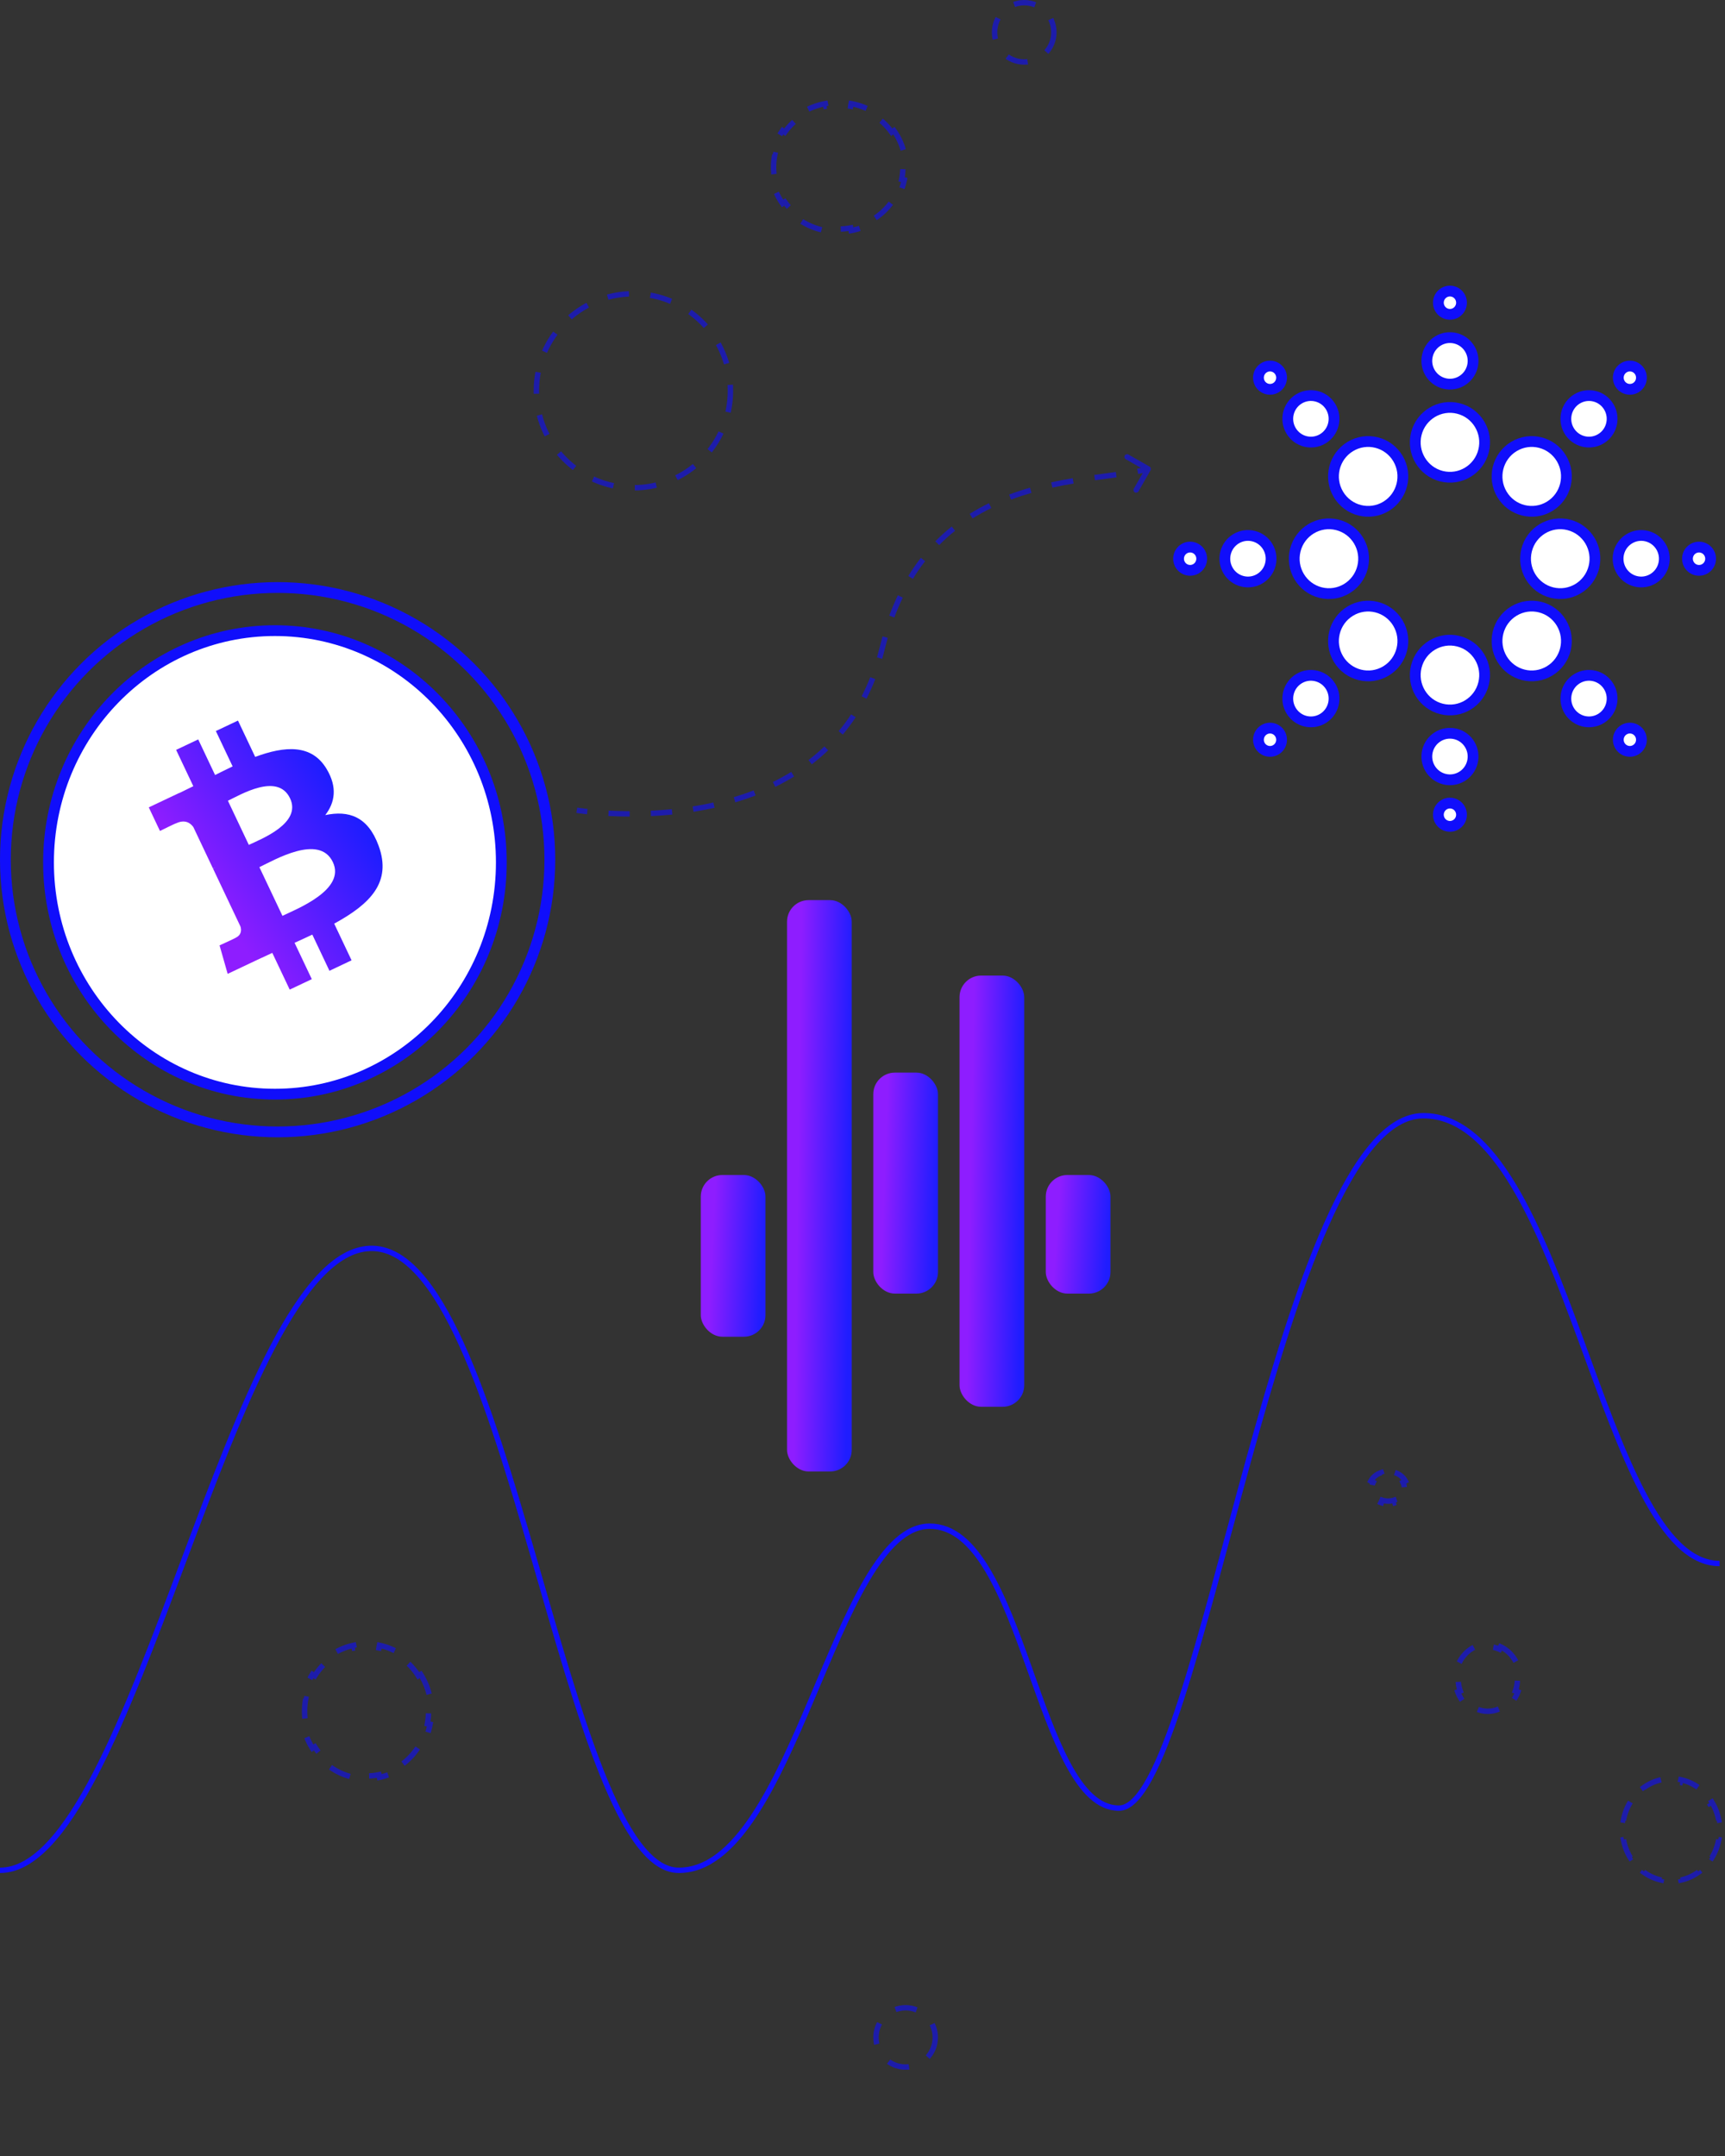<svg width="320" height="400" viewBox="0 0 320 400" fill="none" xmlns="http://www.w3.org/2000/svg">
<rect x="0" y="0" width="320" height="400" fill="#333333" stroke="none"/>
<rect x="130" y="218" width="12" height="30" rx="4" fill="url(#paint0_linear_713_8566)"/>
<rect x="194" y="218" width="12" height="22" rx="4" fill="url(#paint1_linear_713_8566)"/>
<rect x="146" y="167" width="12" height="106" rx="4" fill="url(#paint2_linear_713_8566)"/>
<rect x="162" y="199" width="12" height="41" rx="4" fill="url(#paint3_linear_713_8566)"/>
<rect x="178" y="181" width="12" height="80" rx="4" fill="url(#paint4_linear_713_8566)"/>
<path d="M275.22 83.634C274.36 87.104 270.867 89.216 267.418 88.35C263.97 87.485 261.871 83.971 262.732 80.501C263.591 77.031 267.084 74.919 270.532 75.784C273.981 76.649 276.079 80.164 275.22 83.634Z" fill="white" stroke="#100EFB" stroke-width="2"/>
<path d="M273.138 67.999C272.565 70.312 270.236 71.72 267.937 71.143C265.638 70.566 264.239 68.223 264.813 65.91C265.386 63.597 267.714 62.189 270.013 62.765C272.312 63.342 273.711 65.685 273.138 67.999Z" fill="white" stroke="#100EFB" stroke-width="2"/>
<path d="M271.057 56.681C270.77 57.838 269.606 58.542 268.456 58.253C267.307 57.965 266.608 56.794 266.894 55.637C267.181 54.48 268.345 53.776 269.494 54.065C270.644 54.353 271.344 55.525 271.057 56.681Z" fill="white" stroke="#100EFB" stroke-width="2"/>
<path d="M262.731 123.679C263.591 120.209 267.084 118.098 270.533 118.963C273.981 119.828 276.079 123.343 275.219 126.812C274.36 130.282 270.867 132.394 267.419 131.529C263.97 130.664 261.872 127.149 262.731 123.679Z" fill="white" stroke="#100EFB" stroke-width="2"/>
<path d="M264.813 139.314C265.386 137.001 267.715 135.594 270.014 136.17C272.313 136.747 273.712 139.09 273.138 141.403C272.565 143.717 270.237 145.125 267.938 144.548C265.639 143.971 264.24 141.628 264.813 139.314Z" fill="white" stroke="#100EFB" stroke-width="2"/>
<path d="M266.894 150.632C267.181 149.475 268.345 148.771 269.495 149.06C270.644 149.348 271.343 150.52 271.057 151.676C270.77 152.833 269.606 153.537 268.456 153.248C267.307 152.96 266.607 151.788 266.894 150.632Z" fill="white" stroke="#100EFB" stroke-width="2"/>
<path d="M259.32 85.057C261.151 88.122 260.165 92.1 257.118 93.943C254.072 95.784 250.118 94.792 248.288 91.727C246.458 88.662 247.443 84.683 250.489 82.841C253.536 80.999 257.49 81.991 259.32 85.057Z" fill="white" stroke="#100EFB" stroke-width="2"/>
<path d="M246.861 75.481C248.081 77.524 247.423 80.176 245.392 81.405C243.362 82.632 240.726 81.971 239.506 79.927C238.285 77.884 238.943 75.231 240.973 74.004C243.004 72.775 245.64 73.437 246.861 75.481Z" fill="white" stroke="#100EFB" stroke-width="2"/>
<path d="M237.437 68.959C238.047 69.981 237.718 71.307 236.703 71.921C235.688 72.535 234.37 72.205 233.76 71.183C233.149 70.161 233.478 68.835 234.493 68.221C235.509 67.607 236.827 67.938 237.437 68.959Z" fill="white" stroke="#100EFB" stroke-width="2"/>
<path d="M278.63 122.257C276.8 119.191 277.786 115.213 280.833 113.371C283.879 111.529 287.832 112.521 289.662 115.586C291.493 118.652 290.507 122.63 287.461 124.472C284.415 126.314 280.461 125.322 278.63 122.257Z" fill="white" stroke="#100EFB" stroke-width="2"/>
<path d="M291.09 131.833C289.87 129.789 290.527 127.137 292.558 125.909C294.589 124.681 297.225 125.342 298.445 127.386C299.665 129.429 299.008 132.082 296.977 133.31C294.946 134.538 292.31 133.876 291.09 131.833Z" fill="white" stroke="#100EFB" stroke-width="2"/>
<path d="M300.514 138.354C299.904 137.332 300.232 136.006 301.248 135.392C302.263 134.778 303.581 135.109 304.191 136.13C304.801 137.152 304.473 138.478 303.457 139.092C302.442 139.706 301.124 139.376 300.514 138.354Z" fill="white" stroke="#100EFB" stroke-width="2"/>
<path d="M287.461 93.942C284.415 95.784 280.461 94.792 278.63 91.726C276.8 88.661 277.786 84.683 280.832 82.842C283.878 80.999 287.832 81.991 289.663 85.056C291.493 88.122 290.507 92.101 287.461 93.942Z" fill="white" stroke="#100EFB" stroke-width="2"/>
<path d="M296.977 81.406C294.946 82.634 292.31 81.972 291.089 79.929C289.869 77.885 290.526 75.233 292.557 74.006C294.588 72.777 297.224 73.439 298.444 75.482C299.665 77.526 299.007 80.178 296.977 81.406Z" fill="white" stroke="#100EFB" stroke-width="2"/>
<path d="M303.457 71.922C302.442 72.536 301.124 72.205 300.514 71.183C299.904 70.162 300.232 68.835 301.248 68.222C302.263 67.607 303.581 67.938 304.191 68.96C304.801 69.982 304.473 71.308 303.457 71.922Z" fill="white" stroke="#100EFB" stroke-width="2"/>
<path d="M250.49 113.374C253.536 111.532 257.49 112.524 259.321 115.59C261.151 118.655 260.165 122.633 257.119 124.475C254.073 126.317 250.119 125.325 248.288 122.26C246.458 119.194 247.444 115.216 250.49 113.374Z" fill="white" stroke="#100EFB" stroke-width="2"/>
<path d="M240.974 125.91C243.005 124.682 245.641 125.344 246.862 127.388C248.082 129.431 247.424 132.083 245.394 133.311C243.363 134.539 240.727 133.877 239.507 131.834C238.286 129.79 238.943 127.138 240.974 125.91Z" fill="white" stroke="#100EFB" stroke-width="2"/>
<path d="M234.494 135.394C235.509 134.78 236.827 135.111 237.437 136.133C238.047 137.155 237.719 138.481 236.703 139.095C235.688 139.709 234.37 139.378 233.76 138.356C233.15 137.335 233.478 136.008 234.494 135.394Z" fill="white" stroke="#100EFB" stroke-width="2"/>
<path d="M248.083 97.375C251.531 98.24 253.63 101.755 252.77 105.225C251.91 108.694 248.417 110.806 244.969 109.941C241.521 109.076 239.422 105.561 240.282 102.092C241.141 98.621 244.635 96.51 248.083 97.375Z" fill="white" stroke="#100EFB" stroke-width="2"/>
<path d="M232.545 99.468C234.844 100.045 236.243 102.388 235.669 104.702C235.096 107.015 232.768 108.423 230.469 107.846C228.17 107.269 226.771 104.926 227.344 102.613C227.917 100.299 230.246 98.892 232.545 99.468Z" fill="white" stroke="#100EFB" stroke-width="2"/>
<path d="M221.298 101.562C222.448 101.85 223.147 103.022 222.86 104.179C222.574 105.335 221.41 106.039 220.26 105.751C219.111 105.463 218.411 104.291 218.698 103.134C218.984 101.978 220.149 101.274 221.298 101.562Z" fill="white" stroke="#100EFB" stroke-width="2"/>
<path d="M287.88 109.941C284.432 109.076 282.333 105.561 283.193 102.09C284.053 98.621 287.546 96.509 290.994 97.375C294.442 98.239 296.541 101.754 295.681 105.224C294.822 108.694 291.329 110.806 287.88 109.941Z" fill="white" stroke="#100EFB" stroke-width="2"/>
<path d="M303.419 107.847C301.12 107.27 299.721 104.927 300.294 102.614C300.867 100.301 303.196 98.893 305.494 99.47C307.793 100.046 309.193 102.39 308.619 104.703C308.046 107.016 305.718 108.424 303.419 107.847Z" fill="white" stroke="#100EFB" stroke-width="2"/>
<path d="M314.665 105.753C313.516 105.465 312.816 104.293 313.103 103.136C313.389 101.98 314.553 101.276 315.703 101.564C316.852 101.853 317.552 103.024 317.265 104.181C316.979 105.338 315.814 106.041 314.665 105.753Z" fill="white" stroke="#100EFB" stroke-width="2"/>
<path d="M0 347C25.184 347 42.737 232.385 68.684 231.615C94.632 230.846 104.553 347 125.921 347C147.289 347 154.921 283.154 172.474 283.154C190.026 283.154 192.316 335.461 207.579 335.461C222.842 335.461 237.342 207 264.053 207C290.763 207 296.868 290.077 319 290.077" stroke="#100EFB"/>
<path opacity="0.6" d="M163.681 120.171L164.166 120.29L163.681 120.171ZM213.434 87.248C213.571 87.008 213.488 86.703 213.248 86.566L209.34 84.335C209.1 84.198 208.795 84.281 208.658 84.521C208.521 84.761 208.604 85.066 208.844 85.203L212.318 87.186L210.335 90.66C210.198 90.9 210.281 91.205 210.521 91.342C210.761 91.479 211.066 91.396 211.203 91.156L213.434 87.248ZM107 150.326C106.918 150.82 106.918 150.82 106.918 150.82C106.918 150.82 106.918 150.82 106.918 150.82C106.918 150.82 106.918 150.82 106.918 150.82C106.919 150.82 106.919 150.82 106.919 150.82C106.92 150.82 106.92 150.82 106.921 150.82C106.923 150.82 106.925 150.821 106.928 150.821C106.934 150.822 106.942 150.824 106.954 150.826C106.976 150.829 107.009 150.834 107.053 150.841C107.14 150.854 107.268 150.873 107.436 150.897C107.77 150.943 108.26 151.007 108.887 151.075L108.996 150.081C108.379 150.014 107.899 149.951 107.573 149.906C107.411 149.884 107.287 149.865 107.204 149.852C107.163 149.846 107.132 149.841 107.111 149.838C107.101 149.836 107.093 149.835 107.088 149.834C107.086 149.834 107.084 149.834 107.083 149.833C107.083 149.833 107.082 149.833 107.082 149.833C107.082 149.833 107.082 149.833 107.082 149.833C107.082 149.833 107.082 149.833 107.082 149.833C107.082 149.833 107.082 149.833 107.082 149.833C107.082 149.833 107.082 149.833 107 150.326ZM112.85 151.39C114.033 151.453 115.36 151.495 116.802 151.5L116.804 150.5C115.381 150.496 114.07 150.453 112.903 150.392L112.85 151.39ZM120.768 151.412C122.038 151.352 123.364 151.258 124.729 151.12L124.628 150.125C123.282 150.261 121.975 150.354 120.72 150.413L120.768 151.412ZM128.656 150.611C129.939 150.407 131.244 150.16 132.558 149.865L132.339 148.889C131.046 149.18 129.763 149.422 128.499 149.624L128.656 150.611ZM136.404 148.861C137.661 148.484 138.918 148.057 140.167 147.575L139.806 146.642C138.583 147.115 137.35 147.533 136.117 147.903L136.404 148.861ZM143.816 145.982C145 145.402 146.167 144.764 147.308 144.063L146.785 143.211C145.672 143.894 144.533 144.517 143.376 145.084L143.816 145.982ZM150.595 141.804C151.639 141.003 152.652 140.138 153.626 139.205L152.934 138.483C151.988 139.39 151.003 140.231 149.986 141.011L150.595 141.804ZM156.346 136.289C157.182 135.284 157.978 134.215 158.726 133.078L157.89 132.529C157.163 133.634 156.39 134.673 155.577 135.649L156.346 136.289ZM160.735 129.629C161.325 128.48 161.871 127.272 162.369 126.003L161.438 125.638C160.952 126.876 160.42 128.053 159.845 129.172L160.735 129.629ZM163.647 122.237C163.831 121.601 164.005 120.952 164.166 120.29L163.195 120.052C163.036 120.701 162.867 121.336 162.687 121.958L163.647 122.237ZM164.166 120.29C164.329 119.625 164.5 118.975 164.679 118.339L163.717 118.067C163.534 118.715 163.36 119.376 163.195 120.052L164.166 120.29ZM165.908 114.562C166.388 113.266 166.908 112.039 167.464 110.878L166.562 110.446C165.993 111.636 165.461 112.89 164.97 114.214L165.908 114.562ZM169.351 107.391C170.065 106.221 170.82 105.13 171.611 104.112L170.821 103.499C170.007 104.547 169.231 105.669 168.498 106.87L169.351 107.391ZM174.224 101.126C175.172 100.163 176.158 99.281 177.172 98.472L176.548 97.691C175.504 98.524 174.489 99.432 173.511 100.424L174.224 101.126ZM180.414 96.181C181.553 95.47 182.716 94.833 183.894 94.26L183.457 93.36C182.249 93.948 181.055 94.602 179.884 95.333L180.414 96.181ZM187.556 92.691C188.816 92.218 190.083 91.805 191.346 91.441L191.07 90.48C189.784 90.85 188.492 91.271 187.204 91.755L187.556 92.691ZM195.225 90.465C196.559 90.172 197.876 89.924 199.162 89.707L198.995 88.721C197.697 88.94 196.364 89.191 195.011 89.488L195.225 90.465ZM203.132 89.102C204.536 88.907 205.864 88.736 207.129 88.563L206.993 87.572C205.745 87.743 204.394 87.917 202.994 88.112L203.132 89.102ZM211.138 87.935C211.85 87.798 212.518 87.65 213.132 87.482L212.868 86.518C212.286 86.677 211.645 86.82 210.95 86.953L211.138 87.935Z" fill="#100EFB"/>
<circle opacity="0.6" cx="117.5" cy="72.5" r="18" stroke="#100EFB" stroke-dasharray="4 4"/>
<path opacity="0.6" d="M165.828 24.238C166.751 25.535 167.417 27.016 167.752 28.611L167.263 28.714C167.418 29.453 167.5 30.217 167.5 31C167.5 31.783 167.418 32.547 167.263 33.286L167.752 33.389C167.417 34.984 166.751 36.465 165.828 37.762L165.421 37.472C164.534 38.717 163.399 39.788 162.082 40.617L162.348 41.041C161.018 41.878 159.511 42.479 157.893 42.78L157.801 42.289C157.057 42.427 156.288 42.5 155.5 42.5C154.712 42.5 153.943 42.427 153.199 42.289L153.107 42.78C151.489 42.479 149.982 41.878 148.652 41.041L148.918 40.617C147.601 39.788 146.466 38.717 145.579 37.472L145.172 37.762C144.249 36.465 143.583 34.984 143.248 33.389L143.737 33.286C143.582 32.547 143.5 31.783 143.5 31C143.5 30.217 143.582 29.453 143.737 28.714L143.248 28.611C143.583 27.016 144.249 25.535 145.172 24.238L145.579 24.528C146.466 23.283 147.601 22.212 148.918 21.383L148.652 20.959C149.982 20.122 151.489 19.521 153.107 19.22L153.199 19.711C153.943 19.573 154.712 19.5 155.5 19.5C156.288 19.5 157.057 19.573 157.801 19.711L157.893 19.22C159.511 19.521 161.018 20.122 162.348 20.959L162.082 21.383C163.399 22.212 164.534 23.283 165.421 24.528L165.828 24.238Z" stroke="#100EFB" stroke-dasharray="4 4"/>
<circle opacity="0.6" cx="168" cy="378" r="5.5" stroke="#100EFB" stroke-dasharray="4 4"/>
<path opacity="0.6" d="M278.378 305.53C279.831 306.211 280.988 307.496 281.576 309.094L281.106 309.267C281.36 309.956 281.5 310.709 281.5 311.5C281.5 312.291 281.36 313.044 281.106 313.733L281.576 313.906C280.988 315.504 279.831 316.789 278.378 317.47L278.166 317.017C277.501 317.328 276.769 317.5 276 317.5C275.231 317.5 274.499 317.328 273.834 317.017L273.622 317.47C272.169 316.789 271.012 315.504 270.424 313.906L270.894 313.733C270.64 313.044 270.5 312.291 270.5 311.5C270.5 310.709 270.64 309.956 270.894 309.267L270.424 309.094C271.012 307.496 272.169 306.211 273.622 305.53L273.834 305.983C274.499 305.672 275.231 305.5 276 305.5C276.769 305.5 277.501 305.672 278.166 305.983L278.378 305.53Z" stroke="#100EFB" stroke-dasharray="4 4"/>
<circle opacity="0.6" cx="190" cy="6" r="5.5" stroke="#100EFB" stroke-dasharray="4 4"/>
<path opacity="0.6" d="M258.757 273.199C259.62 273.484 260.317 274.053 260.694 274.772L260.251 275.004C260.412 275.311 260.5 275.647 260.5 276C260.5 276.353 260.412 276.689 260.251 276.996L260.694 277.228C260.317 277.947 259.62 278.516 258.757 278.801L258.601 278.326C258.261 278.438 257.89 278.5 257.5 278.5C257.11 278.5 256.739 278.438 256.399 278.326L256.243 278.801C255.38 278.516 254.683 277.947 254.306 277.228L254.749 276.996C254.588 276.689 254.5 276.353 254.5 276C254.5 275.647 254.588 275.311 254.749 275.004L254.306 274.772C254.683 274.053 255.38 273.484 256.243 273.199L256.399 273.674C256.739 273.562 257.11 273.5 257.5 273.5C257.89 273.5 258.261 273.562 258.601 273.674L258.757 273.199Z" stroke="#100EFB" stroke-dasharray="4 4"/>
<path opacity="0.6" d="M317.545 334.319C318.168 335.327 318.614 336.468 318.837 337.693L318.345 337.782C318.447 338.338 318.5 338.912 318.5 339.5C318.5 340.088 318.447 340.662 318.345 341.218L318.837 341.307C318.614 342.532 318.168 343.673 317.545 344.681L317.12 344.418C316.508 345.408 315.719 346.261 314.801 346.928L315.095 347.332C314.119 348.041 313.005 348.551 311.803 348.809L311.698 348.32C311.15 348.438 310.582 348.5 310 348.5C309.418 348.5 308.85 348.438 308.302 348.32L308.197 348.809C306.995 348.551 305.881 348.041 304.905 347.332L305.199 346.928C304.281 346.261 303.492 345.408 302.88 344.418L302.455 344.681C301.832 343.673 301.386 342.532 301.163 341.307L301.655 341.218C301.553 340.662 301.5 340.088 301.5 339.5C301.5 338.912 301.553 338.338 301.655 337.782L301.163 337.693C301.386 336.468 301.832 335.327 302.455 334.319L302.88 334.582C303.492 333.592 304.281 332.739 305.199 332.072L304.905 331.668C305.881 330.959 306.995 330.449 308.197 330.191L308.302 330.68C308.85 330.562 309.418 330.5 310 330.5C310.582 330.5 311.15 330.562 311.698 330.68L311.803 330.191C313.005 330.449 314.119 330.959 315.095 331.668L314.801 332.072C315.719 332.739 316.508 333.592 317.12 334.582L317.545 334.319Z" stroke="#100EFB" stroke-dasharray="4 4"/>
<path opacity="0.6" d="M78.041 310.652C78.878 311.982 79.479 313.489 79.78 315.107L79.289 315.199C79.427 315.943 79.5 316.712 79.5 317.5C79.5 318.288 79.427 319.057 79.289 319.801L79.78 319.893C79.479 321.511 78.878 323.018 78.041 324.348L77.618 324.082C76.788 325.399 75.717 326.534 74.472 327.421L74.762 327.828C73.465 328.751 71.984 329.417 70.389 329.752L70.286 329.263C69.547 329.418 68.783 329.5 68 329.5C67.217 329.5 66.453 329.418 65.714 329.263L65.611 329.752C64.016 329.417 62.535 328.751 61.238 327.828L61.528 327.421C60.283 326.534 59.212 325.399 58.383 324.082L57.959 324.348C57.122 323.018 56.521 321.511 56.22 319.893L56.711 319.801C56.573 319.057 56.5 318.288 56.5 317.5C56.5 316.712 56.573 315.943 56.711 315.199L56.22 315.107C56.521 313.489 57.122 311.982 57.959 310.652L58.383 310.918C59.212 309.601 60.283 308.466 61.528 307.579L61.238 307.172C62.535 306.249 64.016 305.583 65.611 305.248L65.714 305.737C66.453 305.582 67.217 305.5 68 305.5C68.783 305.5 69.547 305.582 70.286 305.737L70.389 305.248C71.984 305.583 73.465 306.249 74.762 307.172L74.472 307.579C75.717 308.466 76.788 309.601 77.618 310.918L78.041 310.652Z" stroke="#100EFB" stroke-dasharray="4 4"/>
<path d="M93 160C93 183.77 74.174 203 51 203C27.826 203 9 183.77 9 160C9 136.23 27.826 117 51 117C74.174 117 93 136.23 93 160Z" fill="white" stroke="#100EFB" stroke-width="2"/>
<path d="M60.586 142.659C57.817 138.023 52.852 138.381 47.339 140.425L44.146 133.687L40.045 135.63L43.153 142.191C42.075 142.702 40.983 143.245 39.898 143.786L36.77 137.182L32.671 139.124L35.861 145.861C34.981 146.299 34.117 146.729 33.267 147.132L33.257 147.112L27.599 149.79L29.675 154.17C29.675 154.17 32.677 152.677 32.653 152.757C34.314 151.97 35.312 152.679 35.863 153.436L39.5 161.112C39.615 161.059 39.767 160.993 39.947 160.936C39.811 161 39.664 161.069 39.514 161.141L44.608 171.895C44.783 172.453 44.87 173.432 43.711 173.984C43.785 174.006 40.729 175.396 40.729 175.396L42.234 180.68L47.572 178.151C48.566 177.682 49.551 177.236 50.513 176.787L53.743 183.601L57.841 181.661L54.646 174.918C55.782 174.408 56.875 173.902 57.938 173.397L61.115 180.11L65.217 178.166L61.995 171.363C68.703 167.7 72.706 163.677 70.238 156.918C68.252 151.474 64.697 150.31 60.337 151.224C62.142 148.887 62.618 146.049 60.586 142.659ZM61.751 159.95C64.166 165.041 55.171 168.593 52.393 169.913L48.116 160.883C50.897 159.566 59.235 154.637 61.751 159.95ZM53.808 148.114C56.002 152.748 48.473 155.653 46.158 156.75L42.279 148.561C44.594 147.463 51.518 143.282 53.808 148.114Z" fill="url(#paint5_linear_713_8566)"/>
<circle cx="51.5" cy="159.5" r="50.5" stroke="#100EFB" stroke-width="2"/>
<defs>
<linearGradient id="paint0_linear_713_8566" x1="133.36" y1="205.817" x2="142.989" y2="206.294" gradientUnits="userSpaceOnUse">
<stop stop-color="#8E1DFF"/>
<stop offset="1" stop-color="#1F1DFF"/>
</linearGradient>
<linearGradient id="paint1_linear_713_8566" x1="197.36" y1="209.066" x2="206.969" y2="209.716" gradientUnits="userSpaceOnUse">
<stop stop-color="#8E1DFF"/>
<stop offset="1" stop-color="#1F1DFF"/>
</linearGradient>
<linearGradient id="paint2_linear_713_8566" x1="149.36" y1="123.952" x2="159.011" y2="124.088" gradientUnits="userSpaceOnUse">
<stop stop-color="#8E1DFF"/>
<stop offset="1" stop-color="#1F1DFF"/>
</linearGradient>
<linearGradient id="paint3_linear_713_8566" x1="165.36" y1="182.349" x2="175" y2="182.699" gradientUnits="userSpaceOnUse">
<stop stop-color="#8E1DFF"/>
<stop offset="1" stop-color="#1F1DFF"/>
</linearGradient>
<linearGradient id="paint4_linear_713_8566" x1="181.36" y1="148.511" x2="191.009" y2="148.691" gradientUnits="userSpaceOnUse">
<stop stop-color="#8E1DFF"/>
<stop offset="1" stop-color="#1F1DFF"/>
</linearGradient>
<linearGradient id="paint5_linear_713_8566" x1="13.241" y1="128.361" x2="38.737" y2="111.168" gradientUnits="userSpaceOnUse">
<stop stop-color="#8E1DFF"/>
<stop offset="1" stop-color="#1F1DFF"/>
</linearGradient>
</defs>
</svg>
